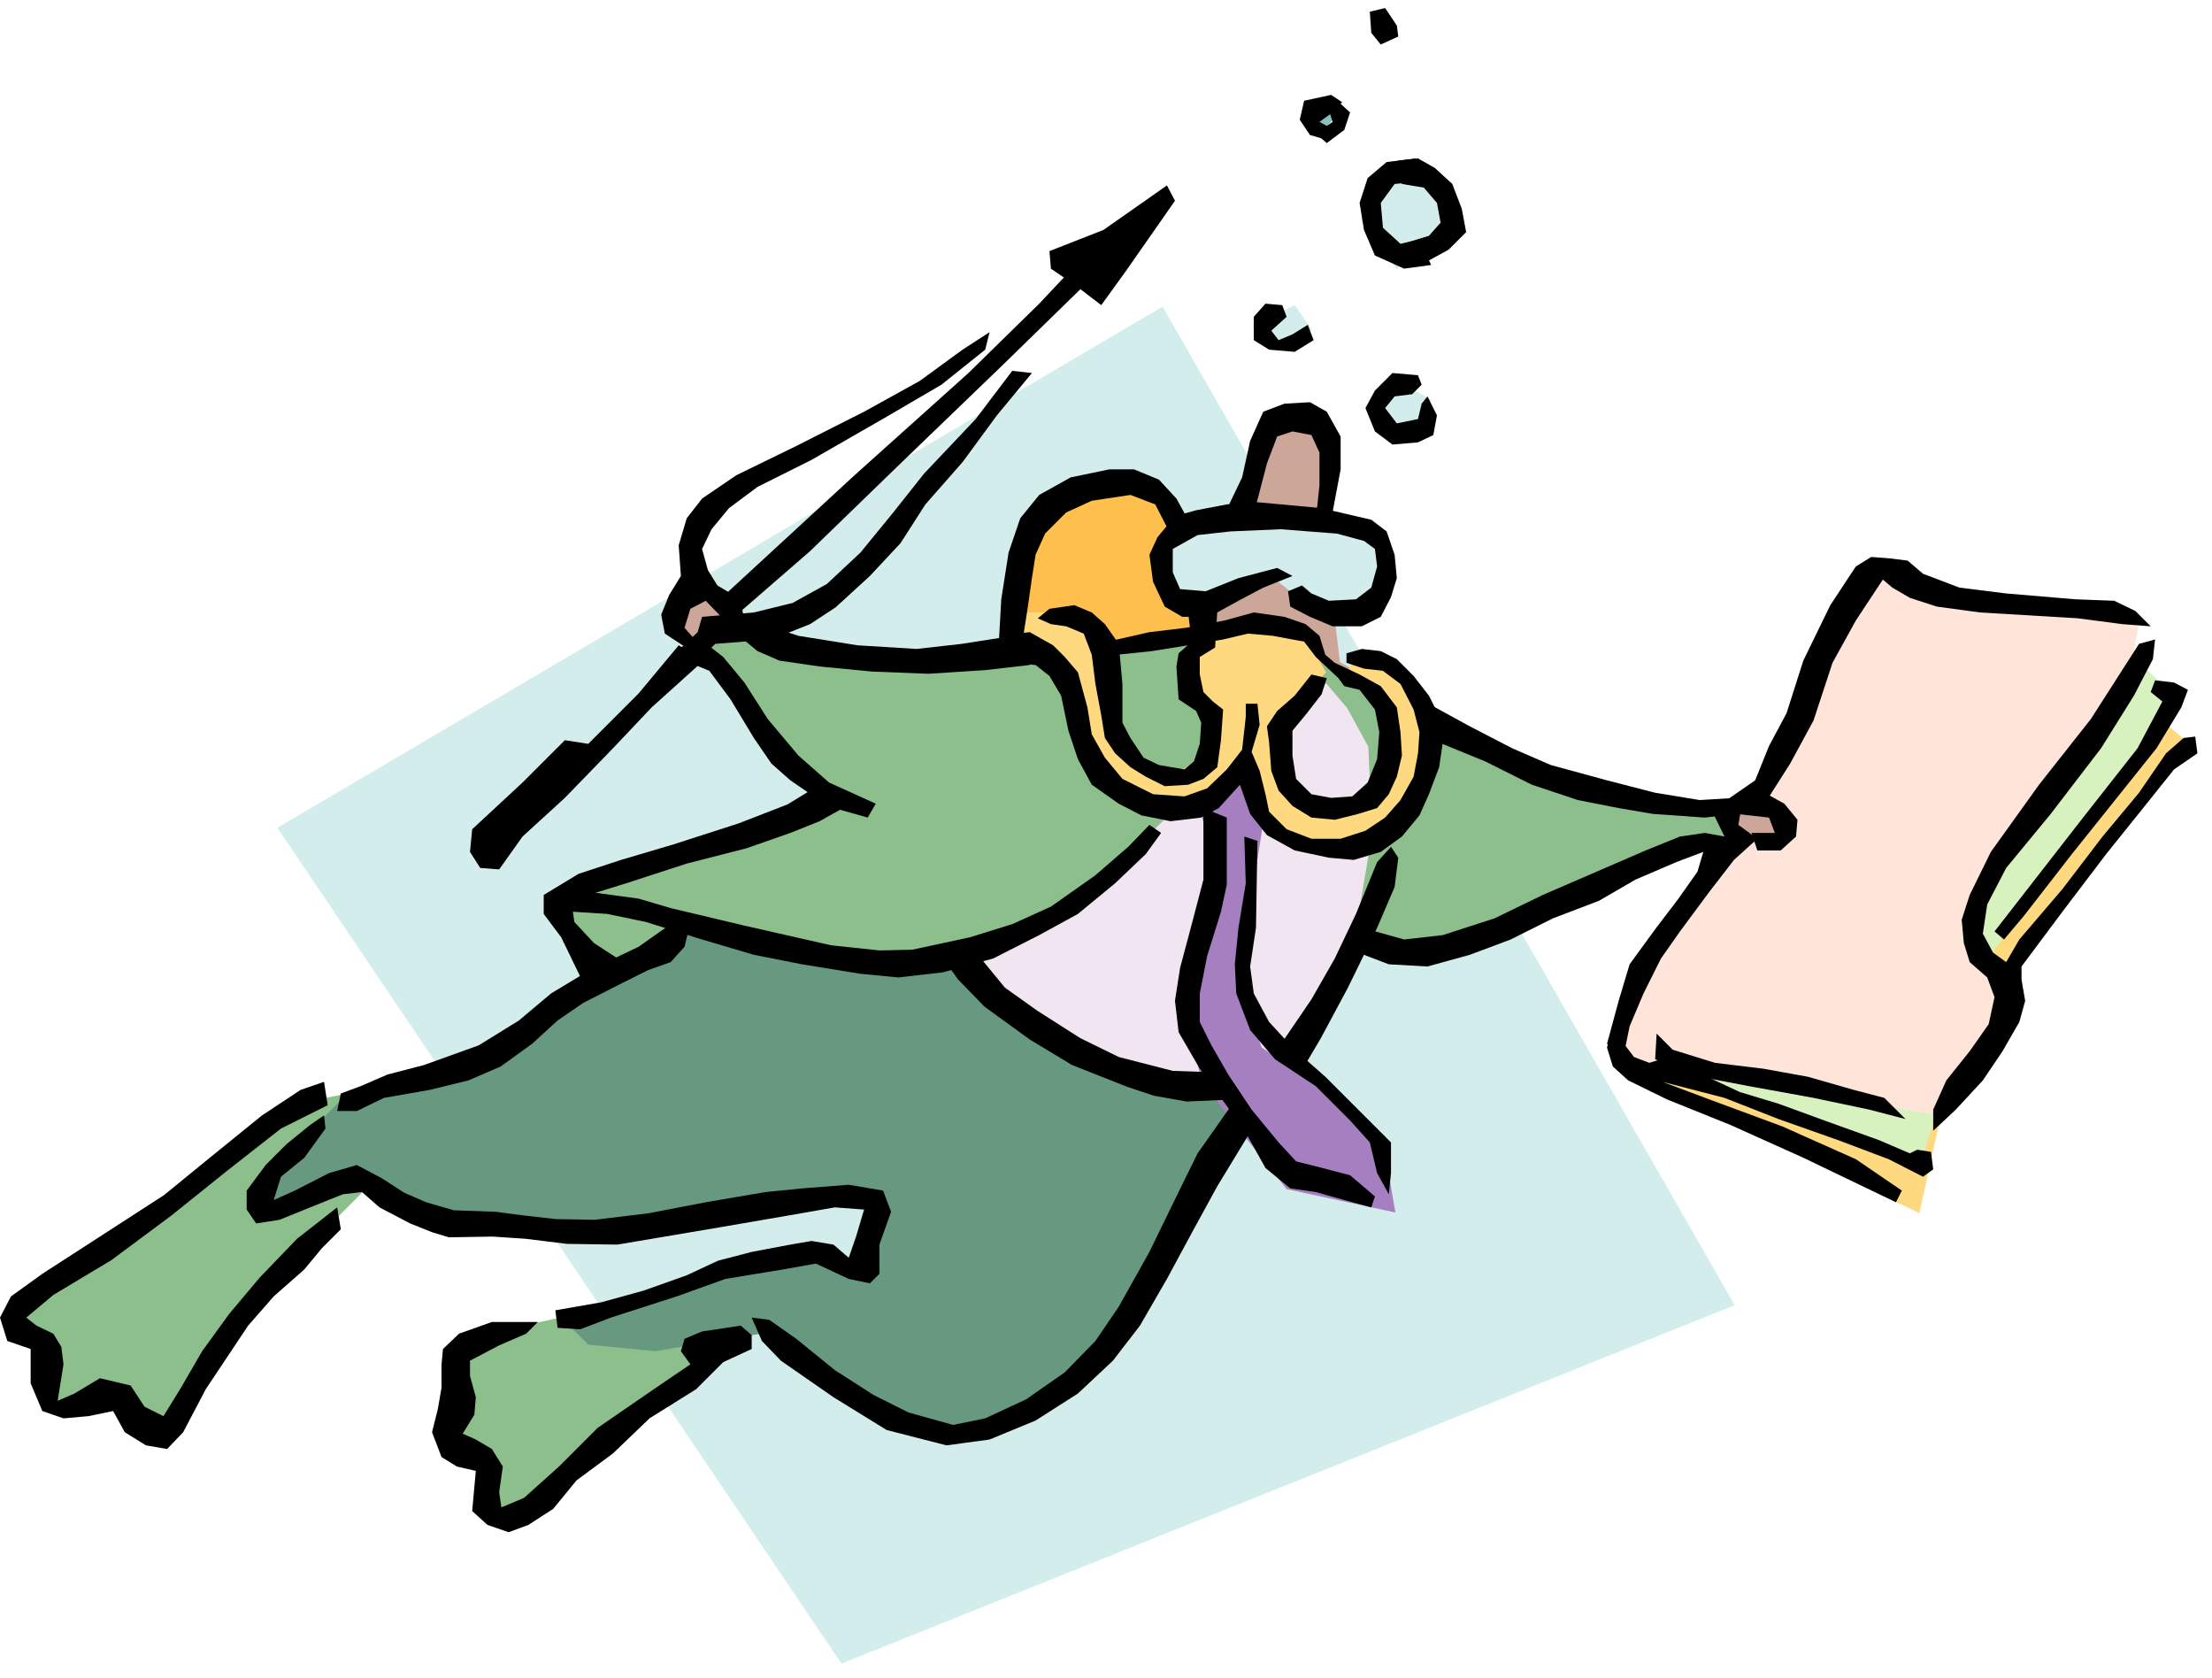 <svg xmlns="http://www.w3.org/2000/svg" fill-rule="evenodd" height="364.198" preserveAspectRatio="none" stroke-linecap="round" viewBox="0 0 3031 2299" width="480.158"><style>.pen1{stroke:none}.brush1{fill:#d3eded}.brush2{fill:#ffd97f}.brush12{fill:#000}</style><path class="pen1 brush1" d="m380 1134 773 1145 1224-491-784-1368-1213 714z"/><path class="pen1 brush2" d="m2209 1459 421 203 34-155 92-194 237-300-34-29-750 475z"/><path class="pen1" style="fill:#d8f2bf" d="m2930 907 53 48-266 368-87 276-387-150 687-542z"/><path class="pen1" style="fill:#ffe5d9" d="m2576 776 92 48 218 10 44 24-10 58-106 160-102 136-24 77 68 87-102 151-160-25-174-29-87-4-24-59 63-126 82-111 107-189 67-174 48-34z"/><path class="pen1" style="fill:#cca699" d="M1725 577h68l19 25v101l24 204 262 150 246 48 73-14 39 48-34 15h-82L980 921l-63-72 34-54 78 83 300 29 314-34 68-208 14-88z"/><path class="pen1" d="m951 1764-305 68-38 145 58 34 19 77 87-57 218-189-39-78zm-474-266-72 14L3 1803l48 39 20 92 77-39 73 82 92-150 135-145 58-58-29-126zm527-630 112 34 169 5 174-20 111-4 102-15 145 44 165 72 193 92 145 24h39l5 54-107 24-188 82-141 53-75-18 9-93 13-58-164-111-99 78-109 96-179 102h-218l-184-44-67 78-34 5-73-107 87-39 290-102-106-130-58-78 43-24z" style="fill:#8cbf8c"/><path class="pen1" style="fill:#f2e5f2" d="m1317 1317 118 123 169 48 121 14 136-247 19-111-5-121-29-53-29-34-115 80-202 202-183 99z"/><path class="pen1" style="fill:#66997f" d="m472 1502-82 83-39 72 116-53 126 68 218 19 280-53h97l-14 102-92-20-145 39-170 44 39 39 92 9 82-14 63-10 150 107 136 29 140-54 97-126 101-198 39-49-39-58-126-5-140-72-97-83-135-5-170-29-77-14-77 53-145 117-116 53-112 9z"/><path class="pen1" style="fill:#ffbf4d" d="m1377 907 34-184 77-63 78-5 43 63 39 145-271 44z"/><path class="pen1 brush1" d="m1595 732 92-29 154 10 49 19v63l-34 49-58-10-54-43-101 33-44-24-4-68z"/><path class="pen1" style="fill:#8cbfbf" d="m1798 141 43 5-24 29h-29l10-34z"/><path class="pen1 brush1" d="m1962 548-43-24-39 39 58 34 24-49zm-188-130-58 29 28 29 54-24-24-34zm120-189-29 72 49 68 82-63-29-63-73-14z"/><path class="pen1 brush2" d="m1623 902 73-49 87 10 34 58-39 44-29 29 10 73 44 33 67-14 34-53-24-87-39-15 15-29 43 5 49 63 4 82-48 87-77 29-92-33-39-83-77 58-97-29-48-73-34-101-58-34 19-34h63l39 44 14 92 24 53 58 39 49-30 10-67-44-29 9-39z"/><path class="pen1" style="fill:#a57fbf" d="m1647 1120 24 78-20 87-24 116 20 82 116 146 149 32-15-88-76-75-92-63-24-63 5-111 22-141-19-62-66 62z"/><path class="pen1 brush12" d="m1898 11-21 5 2 29 13 16 24-11-2-15-16-24zm-74 119-37 8-6 26 14 21 21 6 16-11-24-13 18-13 13-14-15-10zm116 87-40 5-26 22-11 34 6 37 15 35 40 18 37-5-16-35-26 6-24-22-3-34 19-26 34-3-5-32z"/><path class="pen1 brush12" d="m1829 135 21 19-8 24-24 18-15-13 23-16-5-16 8-16zm87 85 27-3 23 13 24 22 13 34 6 32-24 24-42 23-27-29 42-13 16-18-5-27-18-21-30-5-5-32zm-159 198-23-2-16 18v32l21 13 35 3 26-16-8-21-21 13-19 8-10-13 21-19-6-16zm186 96-35-3-24 24-13 24 13 32 24 18 35-3 21-10 5-27-13-26-8 10-5 21-29 6-16-21 13-16 24-3 13-13-5-13zm-505-170 74-29 87-61 11 21-67 96-34 47-34-26-35-24-2-24z"/><path class="pen1 brush12" d="m993 815 178-164 156-140 97-95 48-51 24 16-122 119-135 130-129 125-106 92-11-32zm61 43 40 13 81 13 81 5 62-7 51-8 3-53 10-64 16-47 26-32 43-24 53-11h34l34 14 24 26 16 29-26 16-19-37-34-13-53 8-35 16-29 29-13 29-5 32-6 42-5 32 8 45-61 7-78 5-77-3-72-7-55-8-30-13-29-24 45-10z"/><path class="pen1 brush12" d="m925 895 31-29 6-21 71-6 53-13 47-26 46-43 45-55 42-53 71-75 50-66 27 3-48 58-47 64-51 58-34 53-42 45-47 43-35 23-53 21-77 6-39 39-16-26z"/><path class="pen1 brush12" d="m1356 455-37 24-59 43-76 42-95 48-80 39-47 32-21 27-11 37 3 42-16 26-11 27 5 26 32 21 16-5-21-24 8-26 21-11 29 30h24l-5-32-32-19-13-21-8-29 13-27 24-29 39-29 74-37 101-58 77-45 60-48 6-24zm322 249 24-50 11-50 18-40 29-11 35-2 23 13 19 34v45l-13 69h-21l5-47v-45l-11-24-26-5-21 7-14 37-18 69h-40z"/><path class="pen1 brush12" d="m1750 778-53 14-45 18-35-3-10-23v-32l34-19 45-5 69-3 77 6 37 10 15 11 3 24-8 29-21 16-37 2-24-10-13-11-19 8 3 21 27 14 31 13h40l26-13 14-27 8-26-3-32-11-32-21-16-69-16-87-8-42 3-42 8-29 8-24 29-11 24 5 37 16 34 24 14h37l40-22 34-18 40-16-21-11zm-365 130 34 3 19 15 16 27 10 48 13 39 19 35 37 26 31 16 40 8 42-5 24-13 29-32 14 40 23 29 38 21 47 10 34 3 37-11 29-21 24-29 13-29 14-37 5-34-3-32-16-32-21-27-23-23-22-11-26-3-21 6v13l24 8 26 3 24 18 18 35 8 31-2 29-6 32-18 32-21 24-27 18-34 11h-40l-34-13-24-24-5-24-8-32-11-26 11-37-3-29h-16v18l-5 45-21 27-27 26-31 11-43-3-42-21-24-29-18-32-6-37-13-48-18-21-16-16-32-18-18 2-8 40z"/><path class="pen1 brush12" d="m1504 882 71-16 50-6 53-10 40-11 42 6 29 10 19 16 8 26 13 11 34 16 29 16 22 29 5 34 2 32-7 29-11 24-16 19-26 8-32 8-32-3-26-16-19-21-10-27-3-39-3-22 14-21 24-21 23-29 21 5-7 22-21 27-19 23v34l5 32 21 21 27 5 29-2 21-19 13-32 3-37-6-31-21-27-21-5-8-11-31-29-16-21-43-8-34-3-34 8-48 8-50 8-48 5-21 6-5-21z"/><path class="pen1 brush12" d="m1668 837-3 50-21 13v24l5 24 13 13 14 11-3 42-5 37-19 16-21 8-32 2-26-13-21-13-21-19-14-21-5-31-8-43-5-40-11-29-24-10-21-3-18-8 16-13 34-5 24 10 18 16 19 27 5 55v53l11 21 18 27 21 10 35 6 13-11 8-24 2-29-7-16-24-16-3-45 3-18 18-16-5-40 40-2zm293 129 53 29 58 30 53 23 77 21 66 17 61 10 50-3 39-7 27 15 18 22-2 23-21 19h-32l-8-24h32l-8-21-45-5-43 5-71-5-47-8-56-11-63-21-64-32-71-29-3-48z"/><path class="pen1 brush12" d="m1874 1273 50 14 53-6 71-23 66-32 74-32 67-29 47-19 34-5 27 5-18-37 42-8-5 29 26 19-32 29-34 44-40 54-26 37-24 48-19 45-8 39-23-15 16-59 15-50 35-48 32-42 26-37 8-27-37 14-56 24-50 29-63 24-58 29-56 21-58 16-53-3-42-16 13-32zM938 905l34 14 29 39 32 53 24 35 26 23 35 24 32 16 39 11 11-19-64-29-42-37-42-50-32-50-29-35-27-21-26 26zm402 403 37 45 45 32 58 37 53 26 74 19 61 2 26 37-68 3-45-8-36-12-76-30-58-35-62-45-36-37-21-29 48-5zm930 108 22 22 58 18 66 8 61 11 63 18 42 11 29 29-50-13-76-16-88-16-84-16-45-21 2-35z"/><path class="pen1 brush12" d="m1887 1181-29 71-29 61-32 56-45 66 35 26 23-39 37-69 40-82 24-56 5-40-10-15-19 21z"/><path class="pen1 brush12" d="m1723 1152-2 119-8 53 5 37 21 39 35 38 42 37 29 29 34 34 27 27v42l-3 29-16-29-10-42-27-30-47-47-56-37-34-40-19-50-2-40 5-50 10-61-2-64 18 6z"/><path class="pen1 brush12" d="M1649 1107v98l-16 61-16 60-7 45 5 43 29 50 42 58 24 35 24 43 34 28 35 5 39 11 37 10 5-15-34-29-42-11-32-8-24-26-37-45-32-48-23-40-16-32v-39l10-51 19-61 8-37v-92l-32-13zm563 291-10 37 8 26 21 19 53 26 87 35 100 45 127 61 8-16-63-43-101-45-100-37-64-24 85 22 74 29 82 29 69 26 47 24 14-10-3-24-19-3-10 5-42-18-75-27-63-23-53-16-58-27-50-18-16 5-21-8-16-21-11-29zm154-302 39-27 19-47 24-45 23-72 37-76 35-53 21-13 26 2 24 3 21 18 50 19 64 8 95 8 53 2 29 14 21 21-39-3-61-8-134-8-59-8-37-12-24-14-13-11-37 56-32 58-26 79-32 59-35 55-52-5zm587-164 26 3 19 10-9 24-34 56-60 75-56 70-66 85-27 32-13-11 119-153 77-98 34-64-16-13 6-16z"/><path class="pen1 brush12" d="m2931 882-66 103-71 90-66 92-29 59-11 34 3 32 8 26 24 21 10 27-8 37-26 37-32 40-18 40v29l31-29 37-40 27-40 23-40 8-29-5-29v-18l56-75 60-79 53-66 40-50 32-22-3-23-16 2-24 21-37 54-50 60-55 72-59 69-18 31-18-13-14-26 6-40 26-50 61-74 69-90 45-72 26-50 3-27-22 6zm-2001 2-55 66-69 69-32-5-58 58-69 64-3 31 14 22 26 2 32-45 58-53 66-68 53-56 71-64-34-21zm190 193-41 25-67 26-90 29-71 21-58 19-48 29v26l24 32 31 64 51-32-37-24-27-29-2-14 47 3 53 11 77 24 71 21 66 13 80 13 52 5 61-7 69-19 63-32 53-29 51-42 42-40 21-29-16-11-29 30-45 39-61 43-53 24-58 18-79 17-45 1-66-7-119-27-101-24-44-13-59-8 42-13 83-27 82-21 60-21 40-16 41-23-44-25z"/><path class="pen1 brush12" d="m489 1522 37-18 63-11 53-13 44-19 43-31 35-32 35-24 47-24 42-21 31-11 19-21 5-21-24-10-44 31-67 32-53 32-44 37-55 34-75 27-50 13-37 16-27 10-5 24h27zm-43 24-29 40-32 26-10 32 29-13 47-24 38-11 34 18 31 20 30 13 38 11 57 2 38 5 44 5 54 1 74-9 78-15 82-14 50-5 64-5 47 8 11 29-16 45v40l-13 13-29-6-45-21-45 8-79 13-67 24-90 29-42 16-31-2-3-24 63-11 58-16 59-21 43-20 46-12 53-10 29-5 30 5 21 18 10-29 11-37-40-3-63 11-93 16-142 24-69-1-57-7-45-3-60 1-23-7-30-12-42-22-24-21-26 3-40 16-47 19-32 5-13-19v-26l26-35 29-29 32-26 19-13 2 18z"/><path class="pen1 brush12" d="M737 1811h-63l-45 16-22 21-2 21v32l-5 29-8 32 13 34 21 13 26 6-5 55 21 19 29 10 27-10 34-22 32-39 50-37 50-48 64-40 37-37 39-18v-19l-15-13-53 8-24 10-5 17 13 18-50 34-77 53-53 53-48 43-31 13-3-21 5-35-15-24-22-13-18-8 16-26 2-24-8-29v-21l40-21 37-16 16-16zm976-260-45 74-35 64-34 63-37 64-37 48-48 45-58 37-63 26-59 8-82-21-73-45-72-50-26-27-14-32 24 3 37 26 53 43 53 34 48 24 61 17 44-9 56-26 53-37 42-43 32-47 42-75 37-76 29-59 24-34 21-30 27 35zm-1269-69-32 11-53 35-74 60-60 49-85 55-82 53-43 31-15 29 10 32 32 11v47l16 38 29 10 34-3 34-7 16 29 29 18 29 5 22-23 31-59 58-87 35-40 42-37 24-29 26-26-5-30-55 43-51 53-42 50-37 51-29 50-24 39-26-13-19-29-42-10-35 21-23 10 8-50-3-24-11-18-23-11-14-11 37-31 80-48 82-61 76-61 74-58 64-32-5-32z"/></svg>
